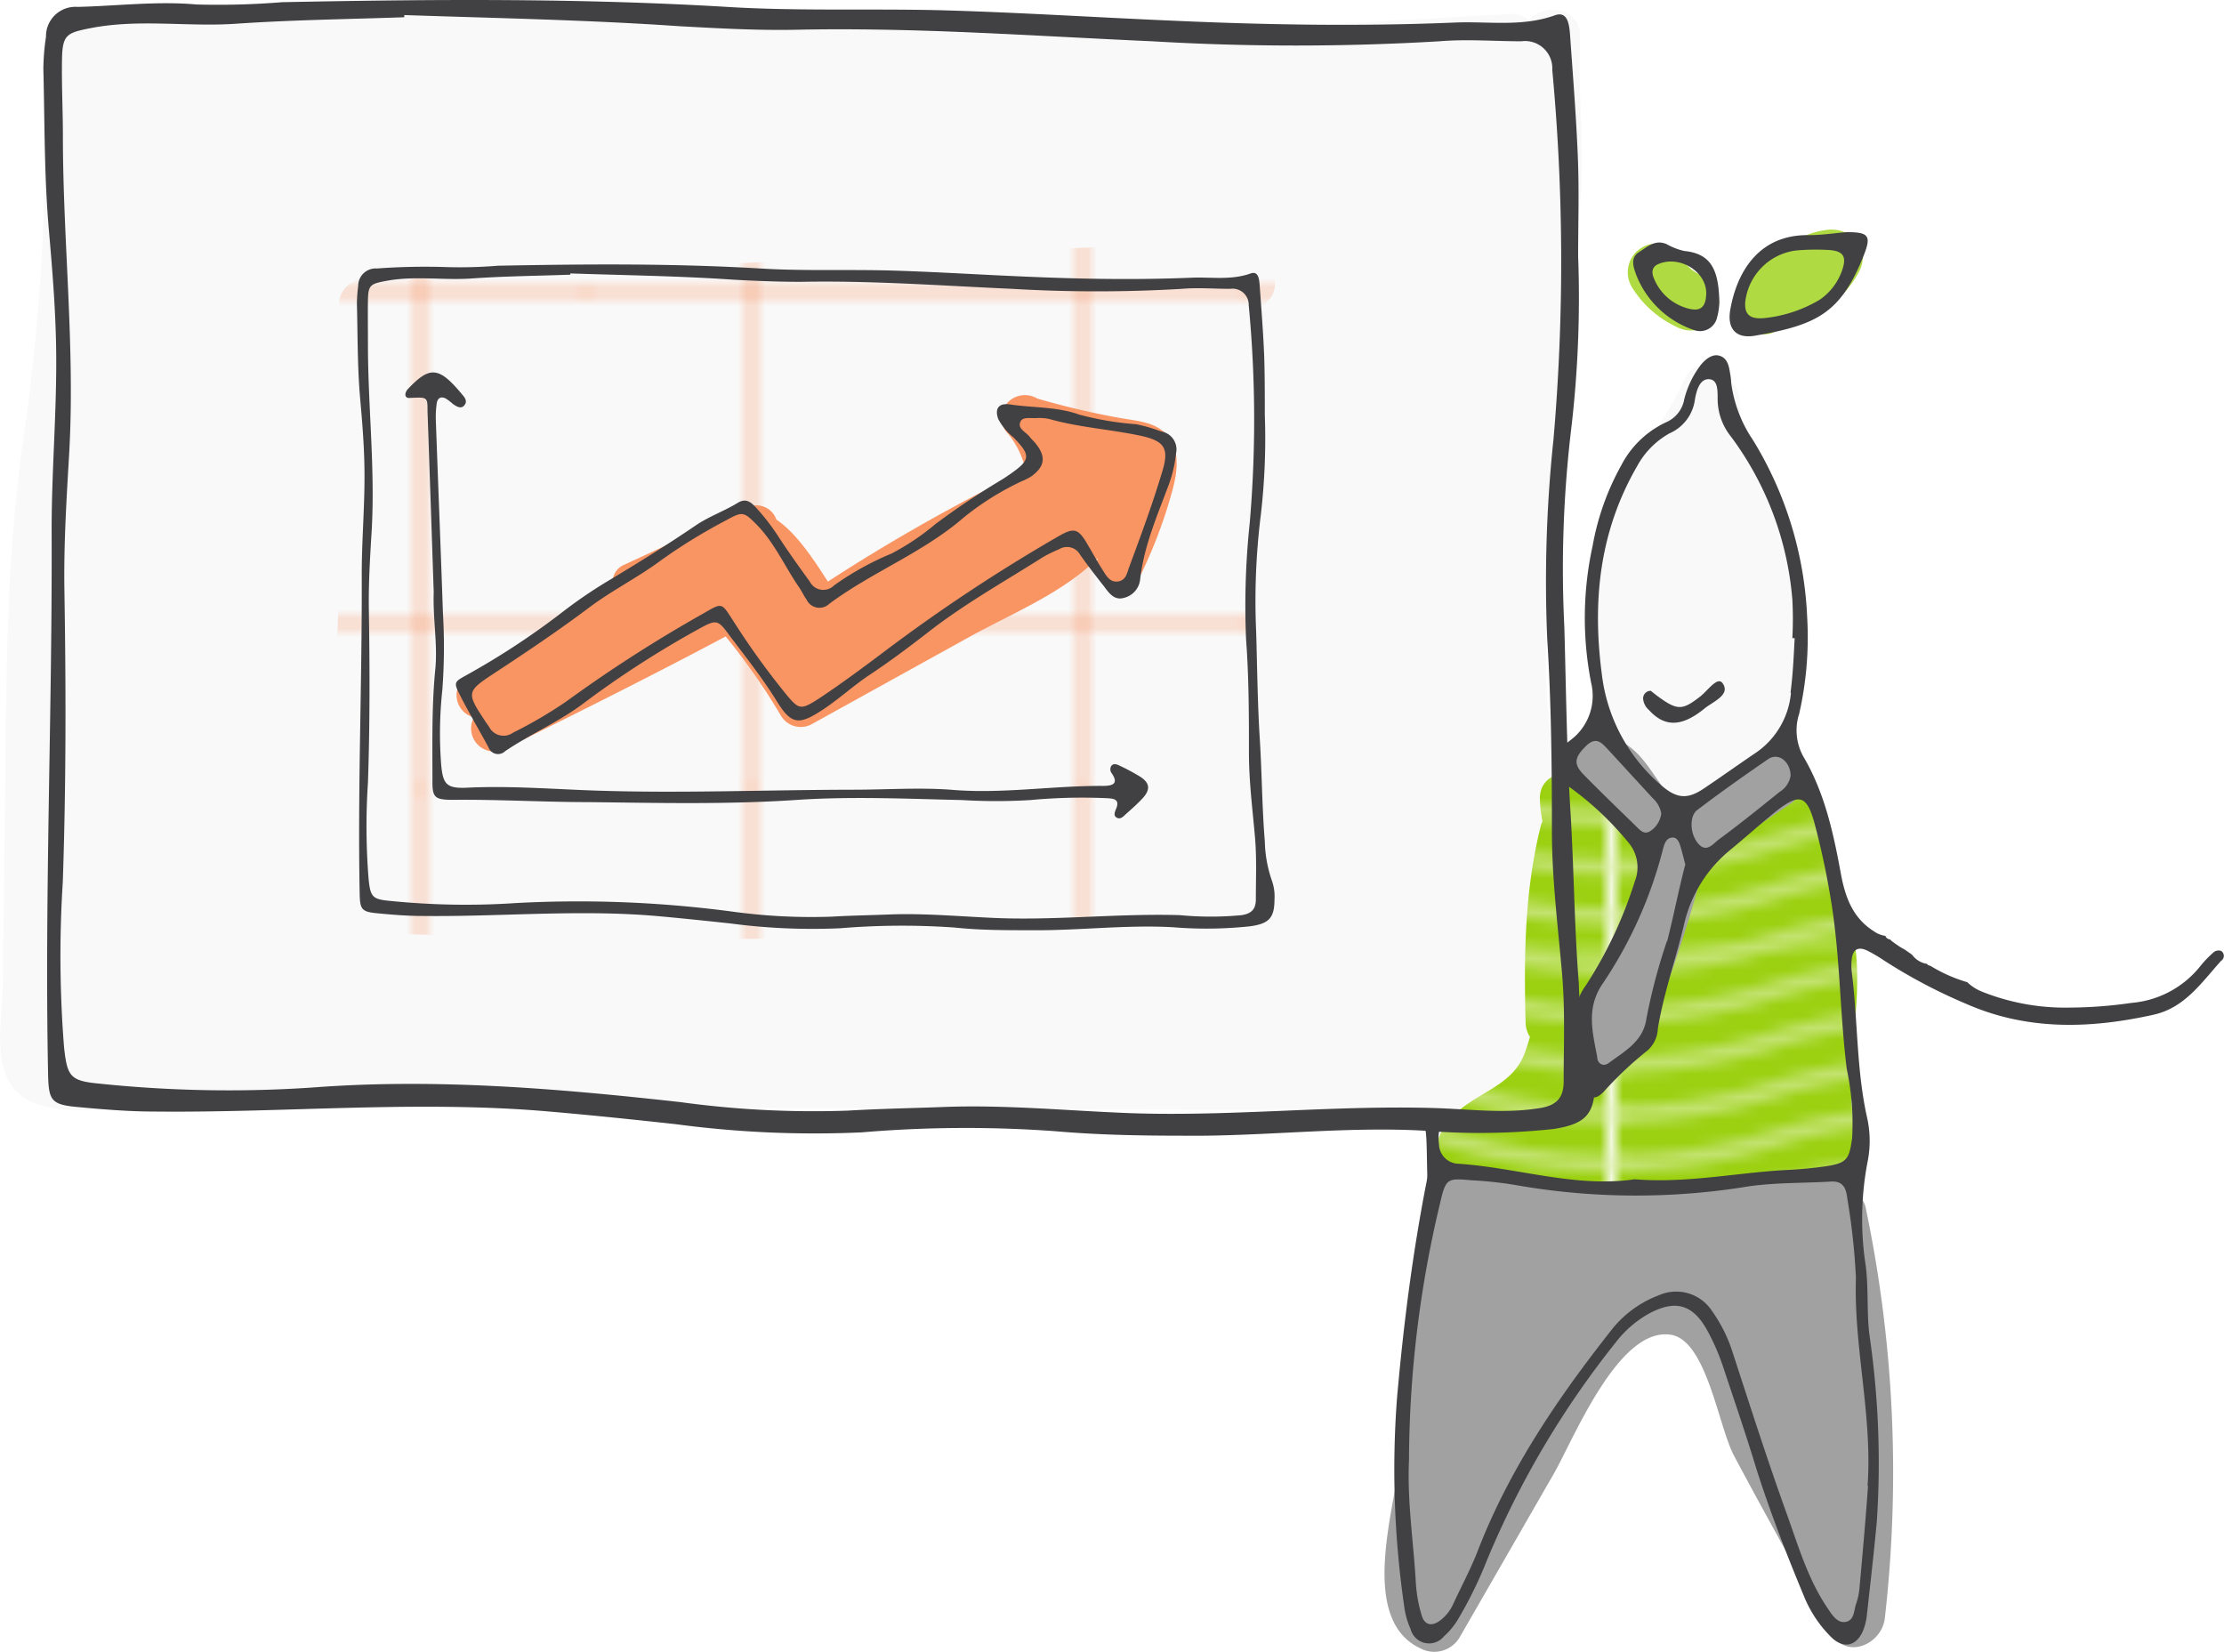 <svg xmlns="http://www.w3.org/2000/svg" xmlns:xlink="http://www.w3.org/1999/xlink" viewBox="0 0 193.42 143.64"><defs><style>.cls-1,.cls-2,.cls-3{fill:none;}.cls-2{stroke:#f99463;stroke-width:0.5px;}.cls-3{stroke:#c3e370;stroke-linecap:square;stroke-width:1.5px;}.cls-4{fill:#9bd111;}.cls-5{fill:#f9f9f9;}.cls-6{fill:url(#Grid_.5_inch_Lines);}.cls-7{fill:#f99463;}.cls-8{fill:url(#Waves_Smooth_Color);}.cls-9{fill:#a1a1a1;}.cls-10{fill:#afda41;}.cls-11{fill:#414042;}</style><pattern id="Grid_.5_inch_Lines" data-name="Grid .5 inch Lines" width="72" height="72" patternTransform="translate(50.96 68.61) scale(0.8)" patternUnits="userSpaceOnUse" viewBox="0 0 72 72"><rect class="cls-1" width="72" height="72"/><line class="cls-2" x1="54" y1="71.75" x2="54" y2="144.25"/><line class="cls-2" x1="18" y1="71.75" x2="18" y2="144.25"/><line class="cls-2" x1="71.75" y1="18" x2="144.25" y2="18"/><line class="cls-2" x1="71.75" y1="54" x2="144.25" y2="54"/><line class="cls-2" x1="-0.25" y1="18" x2="72.25" y2="18"/><line class="cls-2" x1="54" y1="-0.25" x2="54" y2="72.25"/><line class="cls-2" x1="-0.25" y1="54" x2="72.25" y2="54"/><line class="cls-2" x1="18" y1="-0.25" x2="18" y2="72.25"/><line class="cls-2" x1="-72.25" y1="18" x2="0.25" y2="18"/><line class="cls-2" x1="-72.25" y1="54" x2="0.25" y2="54"/><line class="cls-2" x1="54" y1="-72.25" x2="54" y2="0.25"/><line class="cls-2" x1="18" y1="-72.25" x2="18" y2="0.25"/></pattern><pattern id="Waves_Smooth_Color" data-name="Waves Smooth Color" width="109.13" height="103.21" patternTransform="translate(30.64 -85.11)" patternUnits="userSpaceOnUse" viewBox="0 0 109.13 103.22"><rect class="cls-1" width="109.13" height="103.21"/><path class="cls-3" d="M218.25,108.09A46.64,46.64,0,0,1,204.61,106a44.74,44.74,0,0,0-27.28,0,44.74,44.74,0,0,1-27.28,0,44.74,44.74,0,0,0-27.28,0,46.77,46.77,0,0,1-13.64,2.13"/><path class="cls-3" d="M218.25,95.18a46.3,46.3,0,0,1-13.64-2.13,44.94,44.94,0,0,0-27.28,0,44.74,44.74,0,0,1-27.28,0,44.94,44.94,0,0,0-27.28,0,46.43,46.43,0,0,1-13.64,2.13"/><path class="cls-3" d="M218.25,99.48a46.71,46.71,0,0,1-13.64-2.12,44.74,44.74,0,0,0-27.28,0,44.94,44.94,0,0,1-27.28,0,44.74,44.74,0,0,0-27.28,0,46.83,46.83,0,0,1-13.64,2.12"/><path class="cls-3" d="M218.25,103.78a46.71,46.71,0,0,1-13.64-2.12,44.74,44.74,0,0,0-27.28,0,44.94,44.94,0,0,1-27.28,0,44.74,44.74,0,0,0-27.28,0,46.83,46.83,0,0,1-13.64,2.12"/><rect class="cls-4" y="88.99" width="109.13" height="25.8"/><path class="cls-3" d="M109.13,108.09A46.72,46.72,0,0,1,95.48,106a44.74,44.74,0,0,0-27.28,0,46.64,46.64,0,0,1-13.64,2.13A46.7,46.7,0,0,1,40.92,106a46.36,46.36,0,0,0-13.64-2.13A46.36,46.36,0,0,0,13.64,106,46.7,46.7,0,0,1,0,108.09"/><path class="cls-3" d="M109.13,95.18a46.38,46.38,0,0,1-13.65-2.13,44.94,44.94,0,0,0-27.28,0,44.74,44.74,0,0,1-27.28,0,46.77,46.77,0,0,0-13.64-2.12,46.77,46.77,0,0,0-13.64,2.12A46.36,46.36,0,0,1,0,95.18"/><path class="cls-3" d="M109.13,99.48a46.79,46.79,0,0,1-13.65-2.12,44.74,44.74,0,0,0-27.28,0,46.71,46.71,0,0,1-13.64,2.12,46.77,46.77,0,0,1-13.64-2.12,46.36,46.36,0,0,0-13.64-2.13,46.36,46.36,0,0,0-13.64,2.13A46.77,46.77,0,0,1,0,99.48"/><path class="cls-3" d="M109.13,103.78a46.79,46.79,0,0,1-13.65-2.12,44.74,44.74,0,0,0-27.28,0,46.71,46.71,0,0,1-13.64,2.12,46.77,46.77,0,0,1-13.64-2.12,46.36,46.36,0,0,0-13.64-2.13,46.36,46.36,0,0,0-13.64,2.13A46.77,46.77,0,0,1,0,103.78"/><path class="cls-3" d="M0,108.09A46.64,46.64,0,0,1-13.64,106a46.36,46.36,0,0,0-13.64-2.13A46.3,46.3,0,0,0-40.92,106a46.7,46.7,0,0,1-13.64,2.13A46.64,46.64,0,0,1-68.2,106a46.36,46.36,0,0,0-13.64-2.13A46.3,46.3,0,0,0-95.48,106a46.77,46.77,0,0,1-13.64,2.13"/><path class="cls-3" d="M0,95.18a46.3,46.3,0,0,1-13.64-2.13,46.77,46.77,0,0,0-13.64-2.12,46.71,46.71,0,0,0-13.64,2.12,46.36,46.36,0,0,1-13.64,2.13A46.3,46.3,0,0,1-68.2,93.05a46.77,46.77,0,0,0-13.64-2.12,46.71,46.71,0,0,0-13.64,2.12,46.43,46.43,0,0,1-13.64,2.13"/><path class="cls-3" d="M0,99.48a46.71,46.71,0,0,1-13.64-2.12,46.36,46.36,0,0,0-13.64-2.13,46.3,46.3,0,0,0-13.64,2.13,46.77,46.77,0,0,1-13.64,2.12A46.71,46.71,0,0,1-68.2,97.36a46.36,46.36,0,0,0-13.64-2.13,46.3,46.3,0,0,0-13.64,2.13,46.83,46.83,0,0,1-13.64,2.12"/><path class="cls-3" d="M0,103.78a46.71,46.71,0,0,1-13.64-2.12,46.36,46.36,0,0,0-13.64-2.13,46.3,46.3,0,0,0-13.64,2.13,46.77,46.77,0,0,1-13.64,2.12,46.71,46.71,0,0,1-13.64-2.12,46.36,46.36,0,0,0-13.64-2.13,46.3,46.3,0,0,0-13.64,2.13,46.83,46.83,0,0,1-13.64,2.12"/><path class="cls-3" d="M218.25,82.28a46.3,46.3,0,0,1-13.64-2.13,44.74,44.74,0,0,0-27.28,0,44.74,44.74,0,0,1-27.28,0,44.74,44.74,0,0,0-27.28,0,46.43,46.43,0,0,1-13.64,2.13"/><path class="cls-3" d="M218.25,86.58a46.3,46.3,0,0,1-13.64-2.13,44.94,44.94,0,0,0-27.28,0,44.74,44.74,0,0,1-27.28,0,44.94,44.94,0,0,0-27.28,0,46.43,46.43,0,0,1-13.64,2.13"/><path class="cls-3" d="M218.25,90.88a46.71,46.71,0,0,1-13.64-2.12,44.74,44.74,0,0,0-27.28,0,44.94,44.94,0,0,1-27.28,0,44.74,44.74,0,0,0-27.28,0,46.83,46.83,0,0,1-13.64,2.12"/><path class="cls-3" d="M218.25,69.38a46.64,46.64,0,0,1-13.64-2.13,44.74,44.74,0,0,0-27.28,0,44.74,44.74,0,0,1-27.28,0,44.74,44.74,0,0,0-27.28,0,46.77,46.77,0,0,1-13.64,2.13"/><path class="cls-3" d="M218.25,73.68a46.3,46.3,0,0,1-13.64-2.13,44.74,44.74,0,0,0-27.28,0,44.74,44.74,0,0,1-27.28,0,44.74,44.74,0,0,0-27.28,0,46.43,46.43,0,0,1-13.64,2.13"/><path class="cls-3" d="M218.25,78a46.3,46.3,0,0,1-13.64-2.13,44.74,44.74,0,0,0-27.28,0,44.74,44.74,0,0,1-27.28,0,44.74,44.74,0,0,0-27.28,0A46.43,46.43,0,0,1,109.13,78"/><rect class="cls-4" y="63.19" width="109.13" height="25.8"/><path class="cls-3" d="M109.13,82.28a46.38,46.38,0,0,1-13.65-2.13,44.74,44.74,0,0,0-27.28,0,44.74,44.74,0,0,1-27.28,0A46.7,46.7,0,0,0,27.28,78a46.7,46.7,0,0,0-13.64,2.13A46.36,46.36,0,0,1,0,82.28"/><path class="cls-3" d="M109.13,86.58a46.38,46.38,0,0,1-13.65-2.13,44.94,44.94,0,0,0-27.28,0,44.74,44.74,0,0,1-27.28,0,46.77,46.77,0,0,0-13.64-2.12,46.77,46.77,0,0,0-13.64,2.12A46.36,46.36,0,0,1,0,86.58"/><path class="cls-3" d="M109.13,90.88a46.79,46.79,0,0,1-13.65-2.12,44.74,44.74,0,0,0-27.28,0,46.71,46.71,0,0,1-13.64,2.12,46.77,46.77,0,0,1-13.64-2.12,46.36,46.36,0,0,0-13.64-2.13,46.36,46.36,0,0,0-13.64,2.13A46.77,46.77,0,0,1,0,90.88"/><path class="cls-3" d="M109.13,69.38a46.72,46.72,0,0,1-13.65-2.13,44.74,44.74,0,0,0-27.28,0,46.64,46.64,0,0,1-13.64,2.13,46.7,46.7,0,0,1-13.64-2.13,46.7,46.7,0,0,0-13.64-2.13,46.7,46.7,0,0,0-13.64,2.13A46.7,46.7,0,0,1,0,69.38"/><path class="cls-3" d="M109.13,73.68a46.38,46.38,0,0,1-13.65-2.13,44.74,44.74,0,0,0-27.28,0,44.74,44.74,0,0,1-27.28,0,46.7,46.7,0,0,0-13.64-2.13,46.7,46.7,0,0,0-13.64,2.13A46.36,46.36,0,0,1,0,73.68"/><path class="cls-3" d="M109.13,78a46.38,46.38,0,0,1-13.65-2.13,44.74,44.74,0,0,0-27.28,0,44.74,44.74,0,0,1-27.28,0,46.7,46.7,0,0,0-13.64-2.13,46.7,46.7,0,0,0-13.64,2.13A46.36,46.36,0,0,1,0,78"/><path class="cls-3" d="M0,82.28a46.3,46.3,0,0,1-13.64-2.13A46.7,46.7,0,0,0-27.28,78a46.64,46.64,0,0,0-13.64,2.13,46.36,46.36,0,0,1-13.64,2.13A46.3,46.3,0,0,1-68.2,80.15,46.7,46.7,0,0,0-81.84,78a46.64,46.64,0,0,0-13.64,2.13,46.43,46.43,0,0,1-13.64,2.13"/><path class="cls-3" d="M0,86.58a46.3,46.3,0,0,1-13.64-2.13,46.77,46.77,0,0,0-13.64-2.12,46.71,46.71,0,0,0-13.64,2.12,46.36,46.36,0,0,1-13.64,2.13A46.3,46.3,0,0,1-68.2,84.45a46.77,46.77,0,0,0-13.64-2.12,46.71,46.71,0,0,0-13.64,2.12,46.43,46.43,0,0,1-13.64,2.13"/><path class="cls-3" d="M0,90.88a46.71,46.71,0,0,1-13.64-2.12,46.36,46.36,0,0,0-13.64-2.13,46.3,46.3,0,0,0-13.64,2.13,46.77,46.77,0,0,1-13.64,2.12A46.71,46.71,0,0,1-68.2,88.76a46.36,46.36,0,0,0-13.64-2.13,46.3,46.3,0,0,0-13.64,2.13,46.83,46.83,0,0,1-13.64,2.12"/><path class="cls-3" d="M0,69.38a46.64,46.64,0,0,1-13.64-2.13,46.7,46.7,0,0,0-13.64-2.13,46.64,46.64,0,0,0-13.64,2.13,46.7,46.7,0,0,1-13.64,2.13A46.64,46.64,0,0,1-68.2,67.25a46.7,46.7,0,0,0-13.64-2.13,46.64,46.64,0,0,0-13.64,2.13,46.77,46.77,0,0,1-13.64,2.13"/><path class="cls-3" d="M0,73.68a46.3,46.3,0,0,1-13.64-2.13,46.7,46.7,0,0,0-13.64-2.13,46.64,46.64,0,0,0-13.64,2.13,46.36,46.36,0,0,1-13.64,2.13A46.3,46.3,0,0,1-68.2,71.55a46.7,46.7,0,0,0-13.64-2.13,46.64,46.64,0,0,0-13.64,2.13,46.43,46.43,0,0,1-13.64,2.13"/><path class="cls-3" d="M0,78a46.3,46.3,0,0,1-13.64-2.13,46.7,46.7,0,0,0-13.64-2.13,46.64,46.64,0,0,0-13.64,2.13A46.36,46.36,0,0,1-54.56,78,46.3,46.3,0,0,1-68.2,75.85a46.7,46.7,0,0,0-13.64-2.13,46.64,46.64,0,0,0-13.64,2.13A46.43,46.43,0,0,1-109.12,78"/><path class="cls-3" d="M218.25,56.48a46.64,46.64,0,0,1-13.64-2.13,44.74,44.74,0,0,0-27.28,0,44.74,44.74,0,0,1-27.28,0,44.74,44.74,0,0,0-27.28,0,46.77,46.77,0,0,1-13.64,2.13"/><path class="cls-3" d="M218.25,60.78a46.64,46.64,0,0,1-13.64-2.13,44.74,44.74,0,0,0-27.28,0,44.74,44.74,0,0,1-27.28,0,44.74,44.74,0,0,0-27.28,0,46.77,46.77,0,0,1-13.64,2.13"/><path class="cls-3" d="M218.25,65.08A46.64,46.64,0,0,1,204.61,63a44.74,44.74,0,0,0-27.28,0,44.74,44.74,0,0,1-27.28,0,44.74,44.74,0,0,0-27.28,0,46.77,46.77,0,0,1-13.64,2.13"/><path class="cls-3" d="M218.25,43.58a46.64,46.64,0,0,1-13.64-2.13,44.74,44.74,0,0,0-27.28,0,46.7,46.7,0,0,1-13.64,2.13,46.64,46.64,0,0,1-13.64-2.13,44.74,44.74,0,0,0-27.28,0,46.77,46.77,0,0,1-13.64,2.13"/><path class="cls-3" d="M218.25,47.88a46.64,46.64,0,0,1-13.64-2.13,44.74,44.74,0,0,0-27.28,0,46.7,46.7,0,0,1-13.64,2.13,46.64,46.64,0,0,1-13.64-2.13,44.74,44.74,0,0,0-27.28,0,46.77,46.77,0,0,1-13.64,2.13"/><path class="cls-3" d="M218.25,52.18a46.64,46.64,0,0,1-13.64-2.13,44.74,44.74,0,0,0-27.28,0,46.7,46.7,0,0,1-13.64,2.13,46.64,46.64,0,0,1-13.64-2.13,44.74,44.74,0,0,0-27.28,0,46.77,46.77,0,0,1-13.64,2.13"/><rect class="cls-4" y="37.39" width="109.13" height="25.8"/><path class="cls-3" d="M109.13,56.48a46.72,46.72,0,0,1-13.65-2.13,44.74,44.74,0,0,0-27.28,0,46.64,46.64,0,0,1-13.64,2.13,46.7,46.7,0,0,1-13.64-2.13,46.7,46.7,0,0,0-13.64-2.13,46.7,46.7,0,0,0-13.64,2.13A46.7,46.7,0,0,1,0,56.48"/><path class="cls-3" d="M109.13,60.78a46.72,46.72,0,0,1-13.65-2.13,44.74,44.74,0,0,0-27.28,0,46.64,46.64,0,0,1-13.64,2.13,46.7,46.7,0,0,1-13.64-2.13,46.7,46.7,0,0,0-13.64-2.13,46.7,46.7,0,0,0-13.64,2.13A46.7,46.7,0,0,1,0,60.78"/><path class="cls-3" d="M109.13,65.08A46.72,46.72,0,0,1,95.48,63,44.74,44.74,0,0,0,68.2,63a46.64,46.64,0,0,1-13.64,2.13A46.7,46.7,0,0,1,40.92,63a46.7,46.7,0,0,0-13.64-2.13A46.7,46.7,0,0,0,13.64,63,46.7,46.7,0,0,1,0,65.08"/><path class="cls-3" d="M109.13,43.58a46.72,46.72,0,0,1-13.65-2.13,44.74,44.74,0,0,0-27.28,0,46.64,46.64,0,0,1-13.64,2.13,46.7,46.7,0,0,1-13.64-2.13,46.36,46.36,0,0,0-13.64-2.13,46.36,46.36,0,0,0-13.64,2.13A46.7,46.7,0,0,1,0,43.58"/><path class="cls-3" d="M109.13,47.88a46.72,46.72,0,0,1-13.65-2.13,44.74,44.74,0,0,0-27.28,0,46.64,46.64,0,0,1-13.64,2.13,46.7,46.7,0,0,1-13.64-2.13,46.36,46.36,0,0,0-13.64-2.13,46.36,46.36,0,0,0-13.64,2.13A46.7,46.7,0,0,1,0,47.88"/><path class="cls-3" d="M109.13,52.18a46.72,46.72,0,0,1-13.65-2.13,44.74,44.74,0,0,0-27.28,0,46.64,46.64,0,0,1-13.64,2.13,46.7,46.7,0,0,1-13.64-2.13,46.7,46.7,0,0,0-13.64-2.13,46.7,46.7,0,0,0-13.64,2.13A46.7,46.7,0,0,1,0,52.18"/><path class="cls-3" d="M0,56.48a46.64,46.64,0,0,1-13.64-2.13,46.7,46.7,0,0,0-13.64-2.13,46.64,46.64,0,0,0-13.64,2.13,46.7,46.7,0,0,1-13.64,2.13A46.64,46.64,0,0,1-68.2,54.35a46.7,46.7,0,0,0-13.64-2.13,46.64,46.64,0,0,0-13.64,2.13,46.77,46.77,0,0,1-13.64,2.13"/><path class="cls-3" d="M0,60.78a46.64,46.64,0,0,1-13.64-2.13,46.7,46.7,0,0,0-13.64-2.13,46.64,46.64,0,0,0-13.64,2.13,46.7,46.7,0,0,1-13.64,2.13A46.64,46.64,0,0,1-68.2,58.65a46.7,46.7,0,0,0-13.64-2.13,46.64,46.64,0,0,0-13.64,2.13,46.77,46.77,0,0,1-13.64,2.13"/><path class="cls-3" d="M0,65.08A46.64,46.64,0,0,1-13.64,63a46.7,46.7,0,0,0-13.64-2.13A46.64,46.64,0,0,0-40.92,63a46.7,46.7,0,0,1-13.64,2.13A46.64,46.64,0,0,1-68.2,63a46.7,46.7,0,0,0-13.64-2.13A46.64,46.64,0,0,0-95.48,63a46.77,46.77,0,0,1-13.64,2.13"/><path class="cls-3" d="M0,43.58a46.64,46.64,0,0,1-13.64-2.13,46.36,46.36,0,0,0-13.64-2.13,46.3,46.3,0,0,0-13.64,2.13,46.7,46.7,0,0,1-13.64,2.13A46.64,46.64,0,0,1-68.2,41.45a46.36,46.36,0,0,0-13.64-2.13,46.3,46.3,0,0,0-13.64,2.13,46.77,46.77,0,0,1-13.64,2.13"/><path class="cls-3" d="M0,47.88a46.64,46.64,0,0,1-13.64-2.13,46.36,46.36,0,0,0-13.64-2.13,46.3,46.3,0,0,0-13.64,2.13,46.7,46.7,0,0,1-13.64,2.13A46.64,46.64,0,0,1-68.2,45.75a46.36,46.36,0,0,0-13.64-2.13,46.3,46.3,0,0,0-13.64,2.13,46.77,46.77,0,0,1-13.64,2.13"/><path class="cls-3" d="M0,52.18a46.64,46.64,0,0,1-13.64-2.13,46.7,46.7,0,0,0-13.64-2.13,46.64,46.64,0,0,0-13.64,2.13,46.7,46.7,0,0,1-13.64,2.13A46.64,46.64,0,0,1-68.2,50.05a46.7,46.7,0,0,0-13.64-2.13,46.64,46.64,0,0,0-13.64,2.13,46.77,46.77,0,0,1-13.64,2.13"/><path class="cls-3" d="M218.25,30.67a46.71,46.71,0,0,1-13.64-2.12,44.74,44.74,0,0,0-27.28,0,46.77,46.77,0,0,1-13.64,2.12,46.71,46.71,0,0,1-13.64-2.12,44.74,44.74,0,0,0-27.28,0,46.83,46.83,0,0,1-13.64,2.12"/><path class="cls-3" d="M218.25,35a46.71,46.71,0,0,1-13.64-2.12,44.74,44.74,0,0,0-27.28,0A46.77,46.77,0,0,1,163.69,35a46.71,46.71,0,0,1-13.64-2.12,44.74,44.74,0,0,0-27.28,0A46.83,46.83,0,0,1,109.13,35"/><path class="cls-3" d="M218.25,39.28a46.64,46.64,0,0,1-13.64-2.13,44.74,44.74,0,0,0-27.28,0,46.7,46.7,0,0,1-13.64,2.13,46.64,46.64,0,0,1-13.64-2.13,44.74,44.74,0,0,0-27.28,0,46.77,46.77,0,0,1-13.64,2.13"/><path class="cls-3" d="M218.25,17.77a46.3,46.3,0,0,1-13.64-2.13,44.94,44.94,0,0,0-27.28,0,46.36,46.36,0,0,1-13.64,2.13,46.3,46.3,0,0,1-13.64-2.13,44.94,44.94,0,0,0-27.28,0,46.43,46.43,0,0,1-13.64,2.13"/><path class="cls-3" d="M218.25,22.07a46.3,46.3,0,0,1-13.64-2.13,44.94,44.94,0,0,0-27.28,0,46.36,46.36,0,0,1-13.64,2.13,46.3,46.3,0,0,1-13.64-2.13,44.94,44.94,0,0,0-27.28,0,46.43,46.43,0,0,1-13.64,2.13"/><path class="cls-3" d="M218.25,26.37a46.71,46.71,0,0,1-13.64-2.12,44.74,44.74,0,0,0-27.28,0,46.77,46.77,0,0,1-13.64,2.12,46.71,46.71,0,0,1-13.64-2.12,44.74,44.74,0,0,0-27.28,0,46.83,46.83,0,0,1-13.64,2.12"/><rect class="cls-4" y="11.58" width="109.13" height="25.8"/><path class="cls-3" d="M109.13,30.67a46.79,46.79,0,0,1-13.65-2.12,44.74,44.74,0,0,0-27.28,0,46.71,46.71,0,0,1-13.64,2.12,46.77,46.77,0,0,1-13.64-2.12,46.36,46.36,0,0,0-13.64-2.13,46.36,46.36,0,0,0-13.64,2.13A46.77,46.77,0,0,1,0,30.67"/><path class="cls-3" d="M109.13,35a46.79,46.79,0,0,1-13.65-2.12,44.74,44.74,0,0,0-27.28,0A46.71,46.71,0,0,1,54.56,35a46.77,46.77,0,0,1-13.64-2.12,46.36,46.36,0,0,0-13.64-2.13,46.36,46.36,0,0,0-13.64,2.13A46.77,46.77,0,0,1,0,35"/><path class="cls-3" d="M109.13,39.28a46.72,46.72,0,0,1-13.65-2.13,44.74,44.74,0,0,0-27.28,0,46.64,46.64,0,0,1-13.64,2.13,46.7,46.7,0,0,1-13.64-2.13A46.36,46.36,0,0,0,27.28,35a46.36,46.36,0,0,0-13.64,2.13A46.7,46.7,0,0,1,0,39.28"/><path class="cls-3" d="M109.13,17.77a46.38,46.38,0,0,1-13.65-2.13,44.94,44.94,0,0,0-27.28,0,46.3,46.3,0,0,1-13.64,2.13,46.36,46.36,0,0,1-13.64-2.13,46.77,46.77,0,0,0-13.64-2.12,46.77,46.77,0,0,0-13.64,2.12A46.36,46.36,0,0,1,0,17.77"/><path class="cls-3" d="M109.13,22.07a46.38,46.38,0,0,1-13.65-2.13,44.94,44.94,0,0,0-27.28,0,46.3,46.3,0,0,1-13.64,2.13,46.36,46.36,0,0,1-13.64-2.13,46.77,46.77,0,0,0-13.64-2.12,46.77,46.77,0,0,0-13.64,2.12A46.36,46.36,0,0,1,0,22.07"/><path class="cls-3" d="M109.13,26.37a46.79,46.79,0,0,1-13.65-2.12,44.74,44.74,0,0,0-27.28,0,46.71,46.71,0,0,1-13.64,2.12,46.77,46.77,0,0,1-13.64-2.12,46.36,46.36,0,0,0-13.64-2.13,46.36,46.36,0,0,0-13.64,2.13A46.77,46.77,0,0,1,0,26.37"/><path class="cls-3" d="M0,30.67a46.71,46.71,0,0,1-13.64-2.12,46.36,46.36,0,0,0-13.64-2.13,46.3,46.3,0,0,0-13.64,2.13,46.77,46.77,0,0,1-13.64,2.12A46.71,46.71,0,0,1-68.2,28.55a46.36,46.36,0,0,0-13.64-2.13,46.3,46.3,0,0,0-13.64,2.13,46.83,46.83,0,0,1-13.64,2.12"/><path class="cls-3" d="M0,35a46.71,46.71,0,0,1-13.64-2.12,46.36,46.36,0,0,0-13.64-2.13,46.3,46.3,0,0,0-13.64,2.13A46.77,46.77,0,0,1-54.56,35,46.71,46.71,0,0,1-68.2,32.85a46.36,46.36,0,0,0-13.64-2.13,46.3,46.3,0,0,0-13.64,2.13A46.83,46.83,0,0,1-109.12,35"/><path class="cls-3" d="M0,39.28a46.64,46.64,0,0,1-13.64-2.13A46.36,46.36,0,0,0-27.28,35a46.3,46.3,0,0,0-13.64,2.13,46.7,46.7,0,0,1-13.64,2.13A46.64,46.64,0,0,1-68.2,37.15,46.36,46.36,0,0,0-81.84,35a46.3,46.3,0,0,0-13.64,2.13,46.77,46.77,0,0,1-13.64,2.13"/><path class="cls-3" d="M0,17.77a46.3,46.3,0,0,1-13.64-2.13,46.77,46.77,0,0,0-13.64-2.12,46.71,46.71,0,0,0-13.64,2.12,46.36,46.36,0,0,1-13.64,2.13A46.3,46.3,0,0,1-68.2,15.64a46.77,46.77,0,0,0-13.64-2.12,46.71,46.71,0,0,0-13.64,2.12,46.43,46.43,0,0,1-13.64,2.13"/><path class="cls-3" d="M0,22.07a46.3,46.3,0,0,1-13.64-2.13,46.77,46.77,0,0,0-13.64-2.12,46.71,46.71,0,0,0-13.64,2.12,46.36,46.36,0,0,1-13.64,2.13A46.3,46.3,0,0,1-68.2,19.94a46.77,46.77,0,0,0-13.64-2.12,46.71,46.71,0,0,0-13.64,2.12,46.43,46.43,0,0,1-13.64,2.13"/><path class="cls-3" d="M0,26.37a46.71,46.71,0,0,1-13.64-2.12,46.36,46.36,0,0,0-13.64-2.13,46.3,46.3,0,0,0-13.64,2.13,46.77,46.77,0,0,1-13.64,2.12A46.71,46.71,0,0,1-68.2,24.25a46.36,46.36,0,0,0-13.64-2.13,46.3,46.3,0,0,0-13.64,2.13,46.83,46.83,0,0,1-13.64,2.12"/><path class="cls-3" d="M218.25,4.87a46.64,46.64,0,0,1-13.64-2.13,44.74,44.74,0,0,0-27.28,0,46.36,46.36,0,0,1-13.64,2.13,46.64,46.64,0,0,1-13.64-2.13,44.74,44.74,0,0,0-27.28,0,46.77,46.77,0,0,1-13.64,2.13"/><path class="cls-3" d="M218.25,9.17A46.3,46.3,0,0,1,204.61,7a44.94,44.94,0,0,0-27.28,0,46.36,46.36,0,0,1-13.64,2.13A46.3,46.3,0,0,1,150.05,7a44.94,44.94,0,0,0-27.28,0,46.43,46.43,0,0,1-13.64,2.13"/><path class="cls-3" d="M218.25,13.47a46.3,46.3,0,0,1-13.64-2.13,44.94,44.94,0,0,0-27.28,0,46.36,46.36,0,0,1-13.64,2.13,46.3,46.3,0,0,1-13.64-2.13,44.94,44.94,0,0,0-27.28,0,46.43,46.43,0,0,1-13.64,2.13"/><path class="cls-3" d="M218.25.57a46.64,46.64,0,0,1-13.64-2.13,44.74,44.74,0,0,0-27.28,0A46.7,46.7,0,0,1,163.69.57a46.64,46.64,0,0,1-13.64-2.13,44.74,44.74,0,0,0-27.28,0A46.77,46.77,0,0,1,109.13.57"/><rect class="cls-4" y="-14.22" width="109.13" height="25.8"/><path class="cls-3" d="M109.13,4.87A46.72,46.72,0,0,1,95.48,2.74a44.74,44.74,0,0,0-27.28,0A46.3,46.3,0,0,1,54.56,4.87,46.7,46.7,0,0,1,40.92,2.74,46.7,46.7,0,0,0,27.28.61,46.7,46.7,0,0,0,13.64,2.74,46.7,46.7,0,0,1,0,4.87"/><path class="cls-3" d="M109.13,9.17A46.38,46.38,0,0,1,95.48,7,44.94,44.94,0,0,0,68.2,7,46.3,46.3,0,0,1,54.56,9.17,46.36,46.36,0,0,1,40.92,7,46.77,46.77,0,0,0,27.28,4.92,46.77,46.77,0,0,0,13.64,7,46.36,46.36,0,0,1,0,9.17"/><path class="cls-3" d="M109.13,13.47a46.38,46.38,0,0,1-13.65-2.13,44.94,44.94,0,0,0-27.28,0,46.3,46.3,0,0,1-13.64,2.13,46.36,46.36,0,0,1-13.64-2.13A46.77,46.77,0,0,0,27.28,9.22a46.77,46.77,0,0,0-13.64,2.12A46.36,46.36,0,0,1,0,13.47"/><path class="cls-3" d="M109.13.57A46.72,46.72,0,0,1,95.48-1.56a44.74,44.74,0,0,0-27.28,0A46.64,46.64,0,0,1,54.56.57,46.7,46.7,0,0,1,40.92-1.56,46.7,46.7,0,0,0,27.28-3.69,46.7,46.7,0,0,0,13.64-1.56,46.7,46.7,0,0,1,0,.57"/><path class="cls-3" d="M0,4.87A46.64,46.64,0,0,1-13.64,2.74,46.7,46.7,0,0,0-27.28.61,46.64,46.64,0,0,0-40.92,2.74,46.36,46.36,0,0,1-54.56,4.87,46.64,46.64,0,0,1-68.2,2.74,46.7,46.7,0,0,0-81.84.61,46.64,46.64,0,0,0-95.48,2.74a46.77,46.77,0,0,1-13.64,2.13"/><path class="cls-3" d="M0,9.17A46.3,46.3,0,0,1-13.64,7,46.77,46.77,0,0,0-27.28,4.92,46.71,46.71,0,0,0-40.92,7,46.36,46.36,0,0,1-54.56,9.17,46.3,46.3,0,0,1-68.2,7,46.77,46.77,0,0,0-81.84,4.92,46.71,46.71,0,0,0-95.48,7a46.43,46.43,0,0,1-13.64,2.13"/><path class="cls-3" d="M0,13.47a46.3,46.3,0,0,1-13.64-2.13A46.77,46.77,0,0,0-27.28,9.22a46.71,46.71,0,0,0-13.64,2.12,46.36,46.36,0,0,1-13.64,2.13A46.3,46.3,0,0,1-68.2,11.34,46.77,46.77,0,0,0-81.84,9.22a46.71,46.71,0,0,0-13.64,2.12,46.43,46.43,0,0,1-13.64,2.13"/><path class="cls-3" d="M0,.57A46.64,46.64,0,0,1-13.64-1.56,46.7,46.7,0,0,0-27.28-3.69,46.64,46.64,0,0,0-40.92-1.56,46.7,46.7,0,0,1-54.56.57,46.64,46.64,0,0,1-68.2-1.56,46.7,46.7,0,0,0-81.84-3.69,46.64,46.64,0,0,0-95.48-1.56,46.77,46.77,0,0,1-109.12.57"/></pattern></defs><title>Artboard 58</title><g id="Layer_1" data-name="Layer 1"><path class="cls-5" d="M137.05,77c-.81-5.9-2.35-11.7-2.57-17.67-.21-5.65.64-11.26,1.31-16.85s1.2-11,.5-16.44c-.06-.43-.13-.87-.21-1.3.28-1.31.58-2.61.86-3.92,1.3-6.07.2-11.47.48-17.56.12-2.61-3.14-3.1-4.46-1.48a2.21,2.21,0,0,0-1.69-.57C110.9,2.36,90.75,4,70.37,2.09,49.15.13,28.13.43,6.85.89A2.34,2.34,0,0,0,4.52,2.78a2.2,2.2,0,0,0-.73,1.83A185.77,185.77,0,0,1,2,38.43C.52,48.85.55,59.24.43,69.75L.25,85.55c0,2.88-1.13,7.64,1.55,9.71,2.88,2.22,8.75.9,12.1.92l18,.06,69,.25,17,.06c4.32,0,9.33.68,13.48-.81C138.88,93,137.92,83.43,137.05,77Z"/><path class="cls-5" d="M110.38,23.27c-3.27-4-11.19-1.94-15.58-1.75l-20.61.93L34.91,24.21A2.07,2.07,0,0,0,31,24.07c0,.13-.08.26-.12.39A2.12,2.12,0,0,0,30,27.82c-1.61,7.69-.49,15.56-.55,23.42-.07,9.17-1.74,18.2-.2,27.3a2.23,2.23,0,0,0,.3,1.59,1.88,1.88,0,0,0,3.1,1,647.06,647.06,0,0,0,73.82-1.18c1.07,1.34,3.72,1,3.56-1.13a333.52,333.52,0,0,1,.07-52.51A2.13,2.13,0,0,0,110.38,23.27Z"/><path class="cls-6" d="M110.38,23.27c-3.27-4-11.19-1.94-15.58-1.75l-20.61.93L34.91,24.21A2.07,2.07,0,0,0,31,24.07c0,.13-.08.26-.12.39A2.12,2.12,0,0,0,30,27.82c-1.61,7.69-.49,15.56-.55,23.42-.07,9.17-1.74,18.2-.2,27.3a2.23,2.23,0,0,0,.3,1.59,1.88,1.88,0,0,0,3.1,1,647.06,647.06,0,0,0,73.82-1.18c1.07,1.34,3.72,1,3.56-1.13a333.52,333.52,0,0,1,.07-52.51A2.13,2.13,0,0,0,110.38,23.27Z"/><path class="cls-7" d="M101.89,38.4c-.93-1.71-2.85-1.75-4.55-2.06a69.62,69.62,0,0,1-7.13-1.68,2.08,2.08,0,0,0-2.51.28,2,2,0,0,0,0,2.82,7.47,7.47,0,0,1,1.49,3.11A161.31,161.31,0,0,0,72,50.58c-1.23-1.91-2.73-4.22-4.48-5.39a1.83,1.83,0,0,0-2.75-.93l-.62.39a15.34,15.34,0,0,0-1.83.76c-2.67,1.19-5.3,2.46-8,3.69a1.64,1.64,0,0,0-.91,2.17q-6.32,3.81-12.74,7.47a2,2,0,0,0,.55,3.65A2,2,0,0,0,44,65.07c6.41-3.17,12.8-6.36,19.11-9.72a54.94,54.94,0,0,1,4.8,6.88,2,2,0,0,0,2.74.72l13.84-7.66c3.66-2,8-3.76,11-6.77-1,2.27,2.35,4.24,3.48,1.95a42,42,0,0,0,2.66-6.66C102.12,42.14,102.79,40.07,101.89,38.4Z"/><path class="cls-5" d="M157.14,56a39,39,0,0,0-1.82-9.22c-1.22-3.86-4-7.75-4-11.81a2.43,2.43,0,0,0-.54-1.54c-.78-1.74-3.36-2.55-4.32-.39-2.48,5.61-7,9.41-8.21,15.7a25.16,25.16,0,0,0,2.11,16c2.05,4.1,5,7.68,9.61,4.67a11.75,11.75,0,0,0,3.85-4.13C156.37,63.12,157.36,59.78,157.14,56Z"/><path class="cls-8" d="M161.39,82.65c-.54-4.58-2.14-8.91-3.76-13.2A2.55,2.55,0,0,0,154,68a47.3,47.3,0,0,1-13.21,3.81c-.94-.83-1.82-1.63-1.86-2.15-.25-3.19-5.25-3.21-5,0a10.77,10.77,0,0,0,.22,1.76,2.48,2.48,0,0,0-.17.48c-1.39,5.62-1.45,11.26-1.3,17a2.39,2.39,0,0,0,.38,1.28c-.15.5-.3,1-.48,1.47-1.41,3.67-6.14,3.43-7.57,7.62a2.52,2.52,0,0,0,1.75,3.07,100.15,100.15,0,0,0,32.91-.56,2.54,2.54,0,0,0,1.75-3.08C160.21,93.36,162,88,161.39,82.65Z"/><path class="cls-9" d="M156.48,66.55a2.53,2.53,0,0,0-3.42-.9l-5.89,4a2.93,2.93,0,0,0-1,1.19,2.38,2.38,0,0,0-.72-1.4c-1-1-1.65-2.28-2.56-3.36a7,7,0,0,0-3.78-2.4A2.57,2.57,0,0,0,136,65.48a2.53,2.53,0,0,0,1.75,3.08A2.89,2.89,0,0,1,139.56,70,21.31,21.31,0,0,0,141.92,73a2.29,2.29,0,0,0,1.51.7q-1.32,5.11-3.1,10.07a2.32,2.32,0,0,0-2.09,1.74,12.12,12.12,0,0,0-.26,5.74c.46,2.75,4,2,4.82,0a120.85,120.85,0,0,0,5.55-16.58c0-.12,0-.23.06-.34a2.08,2.08,0,0,0,1.28-.34l5.89-4A2.55,2.55,0,0,0,156.48,66.55Z"/><path class="cls-9" d="M162.29,105.19a2.08,2.08,0,0,0-1.67-1.75,2.6,2.6,0,0,0-1.88-1.18c-5-.63-9.89,1-14.87,1.16a60.05,60.05,0,0,1-15.69-1.51,2.47,2.47,0,0,0-1.86.33c-2,0-2.92,2.69-1.65,4.21-1.36,2.59-1.24,7.11-1.61,9.85q-.74,5.43-1.36,10.88c-.5,4.34-3.48,13.66,1.8,16.16a2.57,2.57,0,0,0,3.42-.9l8.19-14.23c1.73-3,5.63-12.83,10.19-12.13,3.12.47,4.14,7.94,5.5,10.51,2.75,5.18,5.64,10.28,8.46,15.42,1.3,2.38,4.39,1,4.66-1.26A112,112,0,0,0,162.29,105.19Z"/><path class="cls-10" d="M148.29,24.11c-.25-.11-.49-.24-.73-.37l-.39-.25h0c-.19-.18-.4-.36-.58-.55l-.16-.18-.12-.18A2.5,2.5,0,1,0,142,25.09a9,9,0,0,0,3.8,3.33,2.56,2.56,0,0,0,3.42-.89C149.76,26.44,149.57,24.67,148.29,24.11Z"/><path class="cls-10" d="M158.83,20c-3,.41-5.31,2.62-7.27,4.76-2.18,2.36,1.35,5.91,3.53,3.53l.25-.27a2.81,2.81,0,0,0,.75-.06,8.54,8.54,0,0,0,5.57-4.29C162.78,21.55,160.94,19.7,158.83,20Z"/><path class="cls-11" d="M110,36.09a57.36,57.36,0,0,1-.36,8.79A60.27,60.27,0,0,0,109.25,55c.09,3.13.12,6.25.32,9.38.18,2.92.19,5.86.43,8.78a11.07,11.07,0,0,0,.6,3.38,4.09,4.09,0,0,1,.24,1.7c0,1.62-.51,2.1-2.14,2.32a35.6,35.6,0,0,1-6.69.08c-4.15-.23-8.29.31-12.45.26-2.17,0-4.33,0-6.5-.23a64.94,64.94,0,0,0-10,.06,54.38,54.38,0,0,1-9.55-.42c-2.16-.23-4.31-.46-6.47-.65-6.77-.58-13.53.08-20.29,0-1.34,0-2.68-.11-4-.24s-1.44-.36-1.47-1.71c-.18-9.26.22-18.51.18-27.77,0-2.87.25-5.74.24-8.61,0-2.23-.18-4.47-.38-6.69-.24-2.74-.21-5.49-.28-8.24a13.1,13.1,0,0,1,.11-1.52,1.52,1.52,0,0,1,1.63-1.53,56.77,56.77,0,0,1,6.12-.12,40.55,40.55,0,0,0,4.4-.12c7.66-.15,15.32-.21,23,.25,3.76.22,7.53.06,11.3.17s7.78.37,11.67.53c4.79.21,9.58.29,14.36.09,1.71-.07,3.44.24,5.14-.37.68-.24.74.52.78,1,.15,2.1.32,4.2.4,6.3C110,32.77,110,34.43,110,36.09ZM49.6,23.78v.11c-2.87.1-5.75.13-8.61.33-2.49.17-5-.26-7.46.22-1.32.25-1.51.36-1.53,1.68s0,2.55,0,3.83c0,5.43.64,10.84.32,16.28-.14,2.29-.28,4.58-.24,6.89.08,5,.09,10-.08,14.95a57.57,57.57,0,0,0,.06,8.41c.16,1.52.32,1.73,1.86,1.87a65.17,65.17,0,0,0,10.91.19,101.52,101.52,0,0,1,18.93.75,50.37,50.37,0,0,0,8.59.43c1.66-.1,3.32-.12,5-.19,3.2-.12,6.38.2,9.57.32,5.24.18,10.47-.42,15.71-.26a28.12,28.12,0,0,0,5.35,0c.85-.13,1.24-.51,1.24-1.37,0-1.79.08-3.57-.07-5.36-.21-2.42-.52-4.83-.53-7.26,0-3.32,0-6.65-.25-10a68.61,68.61,0,0,1,.32-10.14,105,105,0,0,0-.09-18.93A1.4,1.4,0,0,0,107,25.12c-1.4,0-2.81-.12-4.21,0a125.14,125.14,0,0,1-14.75,0c-6.13-.27-12.24-.73-18.38-.61-2,0-4-.08-5.94-.19C59.05,24,54.32,23.94,49.6,23.78Z"/><path class="cls-11" d="M102.28,39.42a11.28,11.28,0,0,1-.63,2.72c-1,2.7-2.16,5.33-2.49,8.23A1.85,1.85,0,0,1,97.73,52c-.83.23-1.28-.42-1.71-1-.71-.9-1.42-1.81-2.08-2.75a1.3,1.3,0,0,0-1.82-.49,13.52,13.52,0,0,0-1.38.67c-3.34,2.12-6.8,4.05-9.94,6.49-1.71,1.33-3.44,2.63-5.26,3.83-1.48,1-2.78,2.23-4.31,3.18-1.81,1.14-2.47,1-3.66-.93s-2.71-3.87-4.14-5.75c-1-1.39-1.13-1.39-2.66-.55a85,85,0,0,0-10.13,6.55c-2.12,1.57-4.54,2.61-6.71,4.08a.88.88,0,0,1-1.44-.32c-.81-1.52-1.7-3-2.48-4.54-.58-1.13-.5-1.17.55-1.75a66.71,66.71,0,0,0,8.63-5.7,41,41,0,0,1,4-2.68c2.46-1.48,4.9-3,7.28-4.62,1.18-.81,2.51-1.26,3.71-2,.64-.38,1.06-.12,1.5.35a18.9,18.9,0,0,1,2,2.57c.87,1.34,1.8,2.64,2.74,3.93a1.32,1.32,0,0,0,2.12.34,25.4,25.4,0,0,1,5-2.77,21,21,0,0,0,3.81-2.56A69,69,0,0,1,87,41.79c.27-.16.54-.34.8-.52,1.83-1.27,1.88-1.64.36-3.21a5.18,5.18,0,0,1-1.34-1.61c-.32-.87,0-1.42,1-1.28,2,.31,4.06.18,6.05.89a26.12,26.12,0,0,0,4.9.83,13.13,13.13,0,0,1,2.2.63A1.58,1.58,0,0,1,102.28,39.42Zm-12-3.07c-.57.07-1.28-.14-1.51.28-.35.64.46.93.78,1.36.15.2.35.37.51.57.93,1.15.83,2-.37,2.87a5.21,5.21,0,0,1-.85.43A24.74,24.74,0,0,0,83.82,45c-3.55,3.08-8,4.75-11.72,7.53a1.23,1.23,0,0,1-1.95-.38c-.26-.36-.44-.78-.7-1.14-1.22-1.79-2.1-3.81-3.64-5.38-1.12-1.14-1.25-1.16-2.62-.4a48.19,48.19,0,0,0-5.69,3.49c-2,1.49-4.25,2.61-6.24,4.1-2.66,2-5.4,3.84-8.17,5.66-2.53,1.66-2.56,1.72-.9,4.23.1.16.22.32.33.47a1.41,1.41,0,0,0,2.1.54A38.81,38.81,0,0,0,49.26,61,121.5,121.5,0,0,1,61,53.45c1.91-1.09,1.68-1.13,2.9.75a67,67,0,0,0,4.37,6.06c1.21,1.47,1.32,1.55,3,.46,1.81-1.2,3.55-2.49,5.29-3.79A147.83,147.83,0,0,1,92.16,46.58c1.2-.68,1.6-.6,2.3.56.47.77.88,1.56,1.36,2.31.34.53.67,1.23,1.41,1.12s.79-.79,1-1.32c1-2.7,2-5.4,2.82-8.14.67-2.11.27-2.77-1.93-3.23-2.62-.55-5.31-.71-7.9-1.45A4.71,4.71,0,0,0,90.31,36.35Z"/><path class="cls-11" d="M37.72,51.51c-.17-5.13-.35-10.43-.54-15.73,0-1.23,0-1.24-1.36-1.18-.2,0-.41.06-.52-.12s0-.47.19-.66c1.89-2,2.68-1.93,4.64.41.25.3.56.62.27,1s-.68.13-1-.09a5.5,5.5,0,0,0-.61-.47c-.44-.23-.74-.06-.81.42a8.54,8.54,0,0,0-.08,1.34c.2,5.62.43,11.23.62,16.85A50.09,50.09,0,0,1,38.47,60a35.39,35.39,0,0,0-.1,6.51c.15,1.69.48,2.06,2.15,2,3.71-.19,7.41.11,11.11.24,7.54.26,15.08-.06,22.62-.07,2.81,0,5.61-.2,8.42,0,4.42.39,8.81-.35,13.21-.33.83,0,1.5-.14.75-1.18a.59.59,0,0,1,0-.53c.16-.26.45-.19.68-.08a18.38,18.38,0,0,1,1.87,1c.84.55.88,1.13.17,1.89-.43.46-.91.89-1.39,1.31-.23.21-.48.53-.82.36s-.18-.52-.06-.81c.32-.79-.22-.86-.77-.89a48.33,48.33,0,0,0-6.7.16,48.89,48.89,0,0,1-5.93,0c-4.86-.11-9.73-.34-14.57,0-5.94.39-11.88.25-17.82.18-3.95,0-7.91-.24-11.87-.2-1.64,0-1.83-.2-1.81-1.72,0-3.26-.07-6.53.26-9.78C38.05,55.89,37.64,53.79,37.72,51.51Z"/><path class="cls-11" d="M137.25,22.28a97.47,97.47,0,0,1-.6,15,102.59,102.59,0,0,0-.6,17.26c.15,5.32.2,10.64.53,16,.31,5,.33,10,.73,15a18.81,18.81,0,0,0,1,5.76,7.24,7.24,0,0,1,.4,2.89c0,2.76-.87,3.58-3.62,4a60.19,60.19,0,0,1-11.31.14c-7-.38-14,.53-21,.44-3.67,0-7.33-.07-11-.39a107.58,107.58,0,0,0-16.84.1,90.87,90.87,0,0,1-16.16-.71c-3.65-.4-7.29-.78-11-1.1-11.45-1-22.88.12-34.32,0-2.26,0-4.53-.19-6.79-.4s-2.44-.61-2.49-2.92c-.31-15.77.38-31.53.31-47.29,0-4.89.41-9.79.4-14.68,0-3.8-.31-7.6-.64-11.39-.41-4.67-.36-9.35-.48-14A20.54,20.54,0,0,1,4,3.2,2.56,2.56,0,0,1,6.74.6C10.19.52,13.62.08,17.1.39a68.48,68.48,0,0,0,7.43-.2c13-.26,25.91-.36,38.87.42,6.35.38,12.74.11,19.11.3,6.59.2,13.16.62,19.74.9,8.1.36,16.2.49,24.3.15,2.89-.12,5.81.4,8.68-.63,1.15-.41,1.25.89,1.32,1.74.25,3.57.54,7.15.68,10.73C137.34,16.62,137.25,19.45,137.25,22.28ZM35.16,1.31V1.5c-4.86.17-9.73.23-14.57.56-4.21.3-8.43-.43-12.62.37C5.75,2.86,5.42,3,5.39,5.3s.08,4.34.08,6.52c0,9.24,1.08,18.46.54,27.73-.23,3.9-.47,7.8-.41,11.73.14,8.48.15,17-.14,25.46a100.77,100.77,0,0,0,.11,14.33c.28,2.59.54,2.94,3.15,3.18a108.39,108.39,0,0,0,18.46.33c10.72-.82,21.37.09,32,1.27a85.18,85.18,0,0,0,14.54.74c2.81-.17,5.62-.21,8.42-.32,5.41-.2,10.8.34,16.2.54,8.85.31,17.7-.72,26.56-.44,3,.1,6,.5,9,0,1.44-.22,2.1-.87,2.09-2.34,0-3,.13-6.08-.12-9.13-.35-4.11-.88-8.21-.9-12.36,0-5.66-.05-11.33-.41-17a117.08,117.08,0,0,1,.54-17.27A179.07,179.07,0,0,0,135,6.08a2.37,2.37,0,0,0-2.68-2.49c-2.38,0-4.76-.2-7.12,0a211.92,211.92,0,0,1-25,0c-10.36-.46-20.71-1.23-31.1-1-3.34.06-6.69-.13-10-.31C51.13,1.73,43.14,1.58,35.16,1.31Z"/><path class="cls-11" d="M193.17,82.7a.69.69,0,0,0-.63.1,9.38,9.38,0,0,0-1.16,1.2,8.57,8.57,0,0,1-6,3.22,38.79,38.79,0,0,1-5.49.41,19.45,19.45,0,0,1-7.5-1.38,4,4,0,0,1-1.3-.83A13.12,13.12,0,0,1,167.89,84l-.16-.05a.58.58,0,0,1-.17-.14l-.07,0a2,2,0,0,1-1.2-.78l-.61-.43c-.18-.1-.36-.2-.53-.31h0s0,0,0,0-.26-.18-.39-.27l-.24-.18a1.85,1.85,0,0,1-.14-.14.46.46,0,0,1-.41-.31,2.24,2.24,0,0,1-1-.4c-1.86-1.17-2.5-3-2.87-5-.65-3.54-1.41-7.07-3.28-10.22a4.71,4.71,0,0,1-.34-3.72,30,30,0,0,0,.69-8.34,32.05,32.05,0,0,0-4.71-15.43,11.52,11.52,0,0,1-1.91-5.07c0-.32-.07-.63-.12-.95-.1-.57-.26-1.13-.88-1.32s-1.21.29-1.62.78a8.2,8.2,0,0,0-1.45,3,2.68,2.68,0,0,1-1.57,2A8.36,8.36,0,0,0,141,40.47a22.44,22.44,0,0,0-2.49,7,29.32,29.32,0,0,0-.13,11.91,4.81,4.81,0,0,1-1.89,5.06,1.59,1.59,0,0,1-.71.36,11.33,11.33,0,0,1-.54,3,2,2,0,0,1,1,.47,26.75,26.75,0,0,1,5.42,5.05,3.32,3.32,0,0,1,.52,3.33,36.82,36.82,0,0,1-4.28,9.08,4.79,4.79,0,0,0-.77,4.06c.37,1.55.5,3.16.86,4.72.24,1.06.71,1.21,1.46.46a31.9,31.9,0,0,1,3.83-3.61,2.65,2.65,0,0,0,.9-1.9c.51-3.08,1.55-6,2.28-9.05a11.68,11.68,0,0,1,3.93-6.42c1.36-1.12,2.67-2.29,4-3.38,2.1-1.66,2.74-1.48,3.42,1a69,69,0,0,1,1.52,7.27c.71,4.67.7,9.4,1.28,14.08a22.87,22.87,0,0,1,.47,6c-.25,1.87-.46,2.19-2.29,2.47a35.53,35.53,0,0,1-3.58.33c-4.3.25-8.55,1.16-13.05.8-5.1.76-10.15-1-15.31-1.35a1.73,1.73,0,0,1-1.7-1.69,3.54,3.54,0,0,1,.31-2.08,16.26,16.26,0,0,1-1.71,0s0,.08,0,.11c.37.62.31,1.94.38,4.66a3.37,3.37,0,0,1-.09.71c-1.21,6.21-2,12.47-2.55,18.76a82.71,82.71,0,0,0,.62,17.93,7,7,0,0,0,.57,2.07,1.66,1.66,0,0,0,2.89.64,6.41,6.41,0,0,0,1.22-1.47,35.75,35.75,0,0,0,2.53-5.16,78.57,78.57,0,0,1,11.19-18.93,9.41,9.41,0,0,1,2.87-2.5c2.34-1.28,3.89-.82,5.15,1.54a19.08,19.08,0,0,1,1.33,3.08c1,3,2,5.92,2.9,8.89,1.19,3.74,2.61,7.39,4.11,11a10.63,10.63,0,0,0,2.36,3.58c1.09,1.1,2.25.82,2.82-.58a5.18,5.18,0,0,0,.32-1.4c.3-2.7.61-5.4.86-8.1a77,77,0,0,0-.66-16.27c-.23-2-.05-4-.32-6a26.39,26.39,0,0,1,.18-9,9.19,9.19,0,0,0-.05-3.8c-.93-4.15-.8-8.43-1.33-12.63a4.74,4.74,0,0,1,0-1.19c.11-.88.62-1.06,1.36-.7a13,13,0,0,1,1.44.85,46.79,46.79,0,0,0,7.21,3.8c5.29,2.31,10.74,2.14,16.23.92,2.72-.6,4.18-2.81,5.88-4.69A.51.51,0,0,0,193.17,82.7ZM142.31,71.88c-1.54-1.5-3.1-3-4.6-4.53-.88-.91-.76-1.48.17-2.42s1.4-.35,2,.29l3.88,4.22a2.32,2.32,0,0,1,.72,1.3,2.13,2.13,0,0,1-.93,1.52C143,72.64,142.65,72.21,142.31,71.88Zm2.65,10a50.06,50.06,0,0,0-1.77,6.7c-.28,2-1.9,2.84-3.28,3.87-.51.38-1,0-1-.51-.4-2.17-1-4.27.5-6.43a37.53,37.53,0,0,0,5.22-11.67c.12-.45.28-1,.86-1,.42,0,.58.5.69.88s.25.92.39,1.46C146,77.33,145.57,79.6,145,81.83Zm9.8-13c-1.74,1.4-3.48,2.81-5.28,4.13-.49.36-1.07,1.22-1.81.33s-.71-2.4-.09-2.87c2-1.53,4.09-3,6.21-4.46.86-.58,1.92.2,1.94,1.45A2.07,2.07,0,0,1,154.76,68.88Zm1-8.63a7.09,7.09,0,0,1-3.24,5.34c-1.47,1-2.87,2-4.36,3s-2.43.84-3.85-.44a15,15,0,0,1-5-9.52c-.84-6.38-.2-12.43,3.06-18.07a7.21,7.21,0,0,1,2.82-2.87,3.73,3.73,0,0,0,2.21-2.9c.12-.74.4-1.88,1.26-1.81s.69,1.26.73,2a5.23,5.23,0,0,0,1.16,3,27.47,27.47,0,0,1,5.33,14.17,31.17,31.17,0,0,1,0,3.35h.2C156,57.06,155.93,58.66,155.72,60.25Zm6.7,69c-.21,2.94-.47,5.88-.74,8.82a5.54,5.54,0,0,1-.29,1.4c-.21.58-.14,1.42-.89,1.58s-1.22-.63-1.61-1.21c-1.68-2.48-2.52-5.34-3.51-8.11-1.71-4.74-3.24-9.53-4.8-14.32a13,13,0,0,0-1.73-3.4,3.72,3.72,0,0,0-4.65-1.35,9.46,9.46,0,0,0-4,2.89c-4.74,6-9,12.25-11.75,19.4-.61,1.56-1.39,3-2.11,4.56a3.71,3.71,0,0,1-1.21,1.48c-.67.46-1.27.33-1.51-.45a12.22,12.22,0,0,1-.52-2.81c-.2-3.59-.77-7.16-.6-10.77a97,97,0,0,1,2.7-22.31c.51-2.19.61-2.19,2.75-2a32.38,32.38,0,0,1,3.81.41,60.38,60.38,0,0,0,20.25.12c2.36-.34,4.78-.28,7.17-.42,1.08-.07,1.34.58,1.44,1.48a58,58,0,0,1,.75,6.9C161.21,117.17,162.86,123.14,162.42,129.23Z"/><path class="cls-11" d="M160.6,20.19c1.92,0,2.18.29,1.47,2.07-2,5-4.08,6-9.41,6.93-1.67.3-2.47-.59-2.18-2.25.52-3,2.28-6.53,6.78-6.49C158.37,20.46,159.49,20.28,160.6,20.19Zm-7.23,7.48a11.69,11.69,0,0,0,4.9-1.61,5.12,5.12,0,0,0,1.89-2.42c.49-1.3.2-1.82-1.14-1.9a19.62,19.62,0,0,0-2.87.05,5.09,5.09,0,0,0-4.36,4.41C151.7,27.16,152,27.78,153.37,27.67Z"/><path class="cls-11" d="M149.53,26.24a5.4,5.4,0,0,1-.19,1.34,1.52,1.52,0,0,1-2.05,1.11,8.24,8.24,0,0,1-5-4.81c-.24-.67-.52-1.46.25-1.95s1.41-1.12,2.4-.7a5.58,5.58,0,0,0,1.55.6C148.92,22.06,149.47,23.64,149.53,26.24Zm-1.14-.75c0-1.9-2.35-3.33-4.2-2.51-.56.25-.55.77-.35,1.23a4.4,4.4,0,0,0,2.71,2.54C147.82,27.18,148.37,26.81,148.39,25.49Z"/><path class="cls-11" d="M143.57,60.08c.19.15.43.35.68.53,1.63,1.18,2.07,1.16,3.57,0,.66-.48,1.55-1.85,2-1.18.71,1-.86,1.6-1.57,2.18-2,1.64-3.49,1.63-4.84.14a1.45,1.45,0,0,1-.51-1A.66.66,0,0,1,143.57,60.08Z"/></g></svg>
